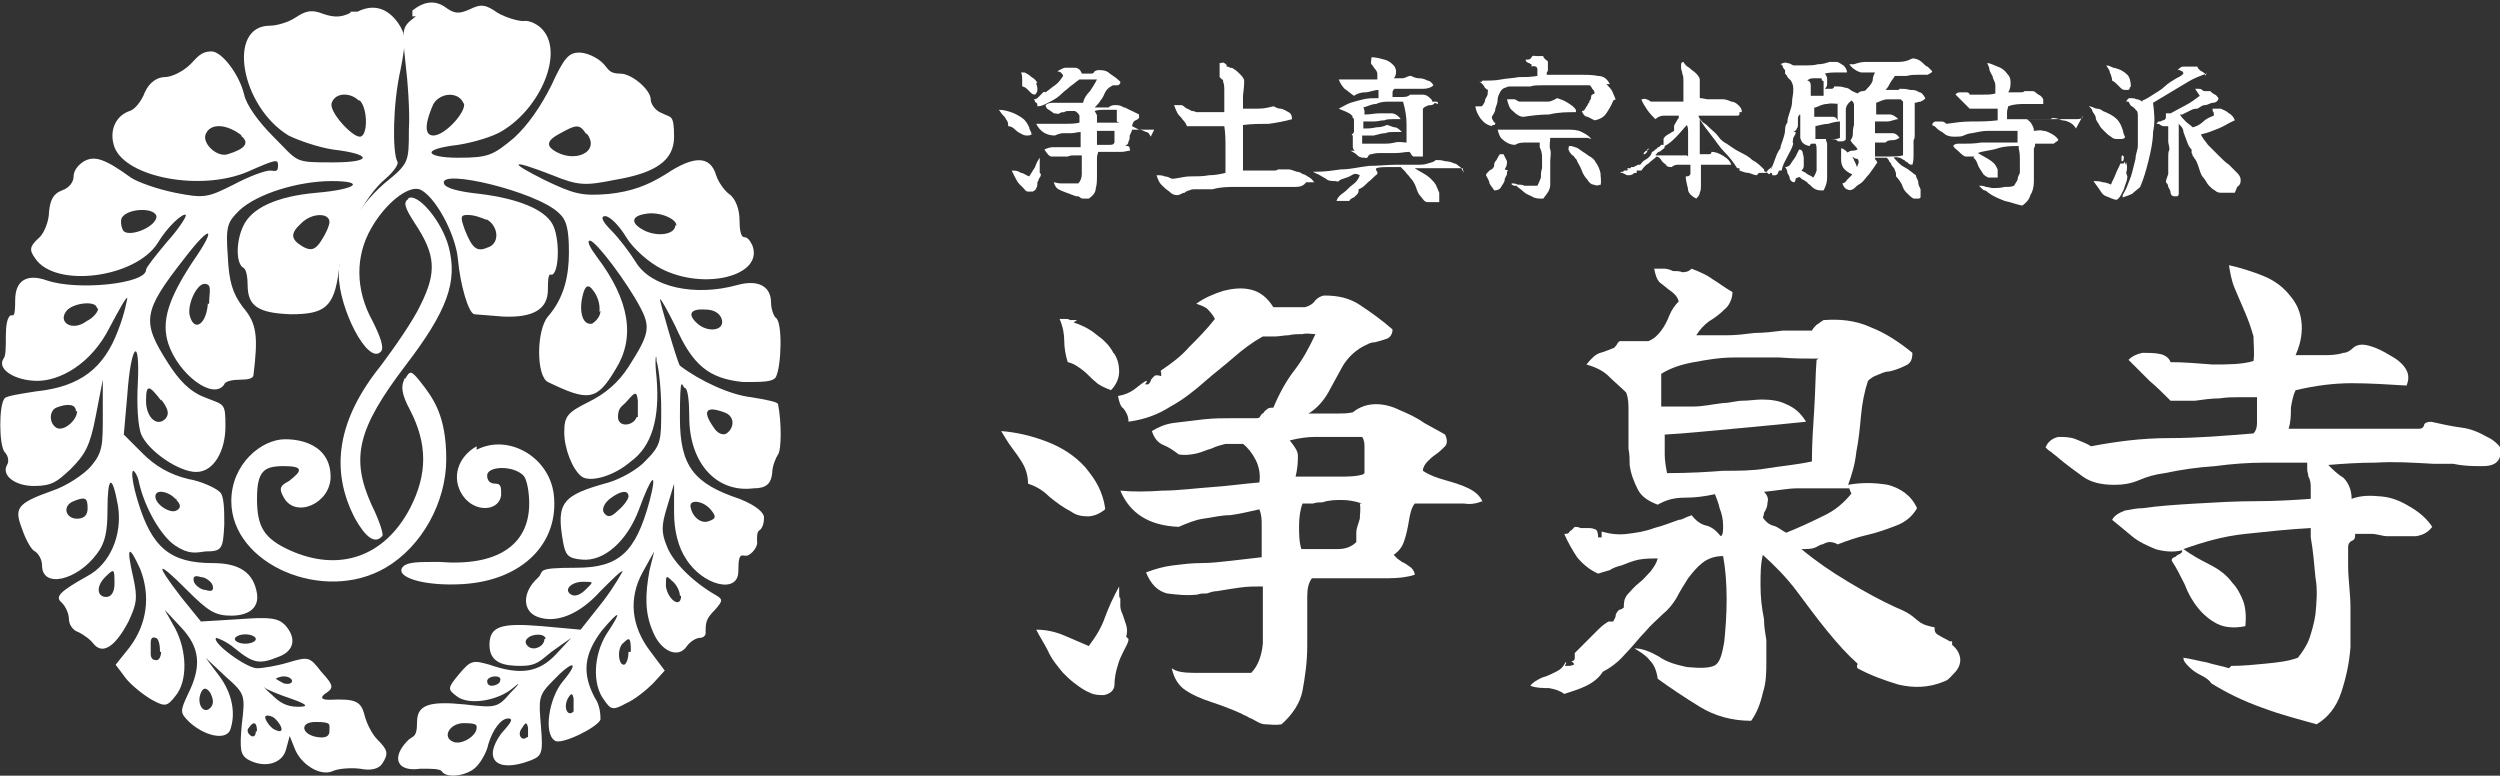<?xml version="1.0" encoding="UTF-8"?>
<svg id="_レイヤー_1" xmlns="http://www.w3.org/2000/svg" version="1.1" viewBox="0 0 214 66.4">
  <rect x="0" y="0" width="214" height="66.4" fill="#333333" stroke="none"/>
  <!-- Generator: Adobe Illustrator 29.0.0, SVG Export Plug-In . SVG Version: 2.1.0 Build 186)  -->
  <defs>
    <style>
      .st0 {
        fill: #fff;
      }
    </style>
  </defs>
  <g>
    <path class="st0" d="M30,1.1c-.8.4-1.4.4-2.3.1-1-.4-1.5-.3-2.4.3-.6.4-1.6.7-2.2.7-3.7,0-2.5,6.9,1.6,9.4.8.4,2.5,1,3.8,1.2,3.4.4,3.4,1.1,0,1.1s-2.9,0-5.1-2.2c-1.3-1.3-2.3-2.7-2.5-3.6-.4-1.7-1.9-3.7-2.8-3.7s-1.2.5-1.8,1.1c-.6.6-1.6,1.1-2.2,1.1s-1.3.4-1.7,1.3c-.3.8-.9,1.5-1.3,1.6-1.2.4-1.8,1.7-1.3,3.1,1,2.6,7.4,3.8,11.4,2.1,2.5-1.1,2.6-1.1,2.6-.5s-.3.4-.7.4-1.8.5-3.1,1.2c-2.2,1.1-2.5,1.2-5,.7-1.5-.3-3.2-.9-3.8-1.3-2.2-1.6-3.1-1.9-4-1.4-.5.3-.9.8-.9,1.3s-.4,1-1,1.2c-.8.3-1,.9-1.1,1.8,0,.8-.4,1.8-.8,2.2-.9.8-.9,1.1-.4,1.8,1.7,2.6,8.6,1.7,10.5-1.3.9-1.5,2.2-2.6,2.4-2.4.1.1-.6,1.2-1.6,2.3-1,1.2-1.8,2.2-1.8,2.4,0,1.2-5.9,1.8-8.5.9-1.7-.6-2.7,0-2.7,1.7s-.2,1.2-.4,1.3c-.3.2-.4.9-.4,1.8s0,1.7-.2,1.9c-.6.9,1,1.9,2.9,1.9s4.6-1.4,6.2-4.6c.8-1.5,1.4-2.6,1.5-2.5,0,0-.2,1.3-.8,2.8-1.2,3.2-3.2,4.8-7,5.2-1.3.2-2.6.4-2.7.6-.5.5-.5,4,0,4.6.3.3.4.8.2,1.1-.5.9.7,1.8,2.3,1.8s2-.4,3.1-1.4c1.3-1.3,1.7-2,2.2-4.6l.6-3.1v3c0,2.6,0,3.2-1,4.4-.6.7-2.1,1.7-3.3,2.1-3.1,1.1-3.3,1.5-2.6,3.3.3.9.8,1.8,1.1,1.9.3.2.6.7.6,1.2,0,2,3,1.3,4.7-1,.7-.9.9-1.9.9-3.7,0-3,.4-3.2.9-.4.4,2.5-.7,5-2.6,6-2.5,1.4-2.8,1.8-2.2,2.3.3.3.6.9.6,1.4s.4,1,.8,1.1c.4.2,1,.6,1.3,1,.8,1,1.9.2,3-1.9.7-1.5.8-2,.4-3.8-.6-2.6-.4-2.9.6-.7.9,2.3.6,4.7-.9,6.7l-1.2,1.5.9,1.2c.5.6,1.5,1.4,2.2,1.8,1.1.6,1.3.6,2-.3,1.1-1.3,1-3.9,0-5.8l-.9-1.6,1.4,1.5c1.6,1.7,1.8,3.3.6,5.7-.7,1.5-.7,1.6.1,2.4,1.3,1.2,3.1,1.6,3.5.7.5-1.4.2-3.1-.9-4.6l-1.2-1.6,1.7,1.6c1.7,1.5,1.7,1.6,1.4,4.1-.2,2.2-.1,2.6.5,3,1.4.8,3,.4,3.3-.9l.3-1.1.4,1c.5,1.4,2.2,2.5,3.3,2,.4-.2,1.5-.3,2.3-.2,1,.2,1.6,0,1.9-.4.6-.9.5-1.2-.4-2.1-.4-.4-.9-1.3-1.1-2.1-.3-1.2-.8-1.4-3-1.3q-1,0-.4-.5c.8-.5.8-.7-.3-1.9-1-1.3-1.1-1.3-2.8-.8-1,.3-2.2.5-2.7.5-.9,0-3.9-2.2-3.5-2.6.1,0,.9.3,1.6.9,1.6,1.3,2.1,1.4,3.8.7,1.3-.5,1.5-1.6.5-2.7-.6-.6-1.3-.7-3.9-.5l-3.3.2-1.7-2.1c-2.3-3-2.1-3.2.5-.6,1.8,1.8,2.4,2.2,3.8,2.2s2.4-.6,2.2-1.9c-.3-1.8-1.5-2.6-3.8-2.6-3.6,0-5.2-1.3-6.4-5.3-.4-1.3-.6-2.5-.4-2.6.1,0,.4.4.5,1,.5,2.2,1.9,4.6,3.1,5.4s1.8.6,2.6.5c1.4,0,1.5-.2,1.6-2.3,0-1.2,0-2.5-.4-2.8-.3-.3-1.5-.9-2.7-1.1-1.6-.4-2.8-1.1-3.9-2.2l-1.6-1.6.3-3.4c.3-4.3,1.1-5.2.9-1-.1,1.8,0,3.7.3,4.4.6,1.4,3.2,3.2,4.7,3.2s2.5-1.8,2.5-3.9-.1-1.8-1.8-2.5c-1.3-.5-2.2-1.5-3.1-2.9-2.3-3.6-2.2-4.4,1.4-9,2.3-3,2.8-2.7.7.3-2.1,3.2-2.7,5.1-2.1,7,.9,2.7,3.9,4.9,4.8,3.5.1-.3.8-.4,1.4-.4s1.1-.1,1.1-.4c.4-3.3.3-4.4-.9-5.8-.9-1.2-1.2-2.2-1.3-4.4-.2-2.6,0-2.9,1-3.9,1.5-1.4,5-2.5,7.9-2.5s2.2.7-1.3,1c-3.4.3-5.6,1.3-6.3,2.9-.6,1.3-.6,3.1,0,3.5.3.1.4.9.4,1.5,0,1.8.9,2.4,3.7,2.5,2.9,0,3.7-.6,4.1-3.7.3-2.7,2.2-6.4,4-7.9.7-.6,1.2-1.3,1-1.5-.4-.8-.4-4.8.3-7.9.5-2.5.4-3-.2-3.9-.9-1.3-2.1-1.7-3.5-1h-.6ZM30.8,8.6c.7.7.7,3.1,0,3.1s-2.7-2.2-2.4-2.9c.3-.9,1.6-.9,2.3-.2h.1ZM20.6,11.6q1.2.9-1.1,1.6c-.9.3-2.2-.9-1.9-1.7.4-1,1.8-.9,3.1.1h-.1ZM13.4,18.5c0,.9-2.2,1.8-2.8,1.3-.2-.2-.3-.8-.2-1.1.4-.9,3-1,3-.1h0ZM28.2,19c0,.3-.3,1-.7,1.6-.5.8-.9.9-1.6.5-1-.6-1.1-1.1-.1-2,.9-.9,2.4-.9,2.4-.1ZM17.8,25.9c-.1,1.8-1.1,2.5-1.5,1.3-.4-.9.5-2.9,1.2-2.9s.4.7.4,1.7h-.1ZM8.4,26.4c0,.3-.4.8-1,1.1-1.2.9-2.5.1-1.7-.9.6-.7,2.6-.9,2.6-.2h0ZM13.8,34.2c.6.8.7,1.2.4,1.6-.7.8-1.7,0-1.7-1.5s.3-1.3,1.3,0h0ZM6.6,35.2c0,.8-1.2,1.8-1.8,1.4-.6-.4-.6-1.4,0-1.7,1-.4,1.7-.3,1.7.3ZM15.1,42.8c.4.4.4.7,0,.9-.5.3-1.8-.5-1.8-1.2s1.2-.4,1.7.2h.1ZM7.5,43.5c0,.6-.3.9-.9.9-1,0-1.3-1.1-.3-1.5s1.2-.3,1.2.6ZM9.8,50c0,.7-.3,1.1-.7,1.1-.8,0-.9-.9-.1-1.7.8-.8.8-.7.8.6ZM18.2,50.1c.1.4,0,.6-.6.4-.4,0-.9-.4-1-.7-.1-.4,0-.6.6-.4.4,0,.9.4,1,.7ZM13.8,55.7c0,.5-.2.9-.5.8-.3,0-.4-.3-.4-.5v-1c0-.4.2-.5.4-.4.3,0,.4.7.4,1.2h.1ZM21.9,54.7c0,.2-.4.4-.9.4s-.9-.2-.9-.4.4-.4.9-.4.9.2.9.4ZM25,58.3c0,.2-.3.3-.7.2-.4-.2-.7-.4-.7-.4,0,0,.3-.2.7-.2s.7.2.7.4ZM24.9,59.8c1.4.5,1.6.7.6.7s-1.6-.4-2.2-1c-.6-.5-.9-.9-.6-.6.3.2,1.3.6,2.2.9ZM18,60.6c-.6.6-1.2-.4-.8-1.3q.3-.7.8,0c.3.6.3,1,0,1.3ZM24.1,62.4c0,.3-.3.2-.7,0-.4-.3-.7-.8-.7-1s.3-.2.7,0c.4.3.7.8.7,1ZM21.9,62.6c0,.4-.2.5-.4.4-.3-.2-.4-.5-.2-.7.4-.6.7-.5.7.3h-.1ZM28.2,62.6c0,.4-.3.6-1,.5-1.4-.2-1.6-1.3-.2-1.3s1.2.2,1.2.7h0Z"/>
    <path class="st0" d="M35.6,1.4c-1.2.9-1.2,1-.9,3.9.2,1.6.4,4.3.3,5.8,0,2.8,0,2.9-2.1,4.6-2.5,2.2-3.9,4.9-3.9,7.8s2.5,7.8,3.6,6.6c.3-.3,0-1.2-.7-2.6-1.5-2.7-1.5-5.6-.1-8,1.2-2.1,3.1-3.6,4.1-3.3,1.3.5,3.1,3.8,3.3,6s.9,4.6,1.4,4.7c0,0,1.3.1,2.5.2,2.5.1,3.8-.6,3.8-2.3s.2-1.2.4-1.3c.6-.4.6-3.2,0-4.3-.7-1.3-3-2.2-6.2-2.6-1.9-.2-3-.5-3.1-.9-.4-1.3,7.9.7,9.8,2.5.7.6.9,1.4.9,3.4s-.4,3.9-1.8,5.5c-1,1.2-1,5.1,0,5.6,3.5,1.7,4.2,1.6,5.8-1.1,1.7-2.7,1.2-5.9-1.6-9.6-.6-.8-.9-1.4-.6-1.4.5,0,3.2,3.6,4.3,5.7.9,1.7.8,2.3-1,5.1-.9,1.4-2,2.3-3.4,3-1.8.9-2.1,1.2-2.1,2.6s.7,3.2,1.5,3.8c.7.5,2.7,0,4.2-1.3,1.8-1.3,2.5-3.7,2.2-7.2-.2-1.7,0-2.2,0-1.4.2.6.4,2.5.4,4.1,0,2.7,0,3.1-1.3,4.4-.7.8-2.2,1.6-3.2,1.9-4,1.1-4.5,1.7-3.9,5.1.2,1.1.4,1.4,1.6,1.5,1.9.2,3.9-1.6,4.9-4.3,1.1-3,1.6-3.4.9-.7-1.2,4.4-2.6,5.7-6.3,5.7s-2.6.3-3.3.9c-1.3,1.2-1.3,2.8,0,3.3,1.6.6,3.6-.2,5.4-2.2,1-1,1.8-1.8,1.9-1.7,0,0-.7,1.3-1.7,2.6l-1.9,2.4-3.3-.3c-3.5-.3-4.5,0-4.5,1.6s1.3,1.8,2.7,1.8,1.7-.5,2.6-1.2l1.7-1.2-1.3,1.4c-1.5,1.6-3.1,1.8-5.7.9-1.4-.4-1.6-.4-2.6.8s-1,1.3-.2,1.9c1,.8,3.5.4,4.8-.7.7-.6.6-.4-.2.4-1.1,1.3-1.3,1.3-3.9,1-3-.3-4.1,0-4.1,1.5s-.4,1.1-.9,1.7c-1.3,1.4-.8,2.6,1.2,2.3.9,0,1.6,0,1.8.2.4.7,2.3.4,3-.4.4-.4.9-1.3,1-1.9.4-1.3,1.1-2.2,1.7-2.2s0,.6-.6,1.3c-1.6,2.2-.4,3.4,2.5,2.3,1-.4,1.1-.6.9-3-.2-2.3-.2-2.6,1-3.8,1.7-1.8,2.4-1.8.9,0-1.2,1.4-1.7,4.5-.7,5.1.5.4,3.6-1.1,3.9-1.8,0-.3,0-1.2-.5-1.9-1.1-2.1-.9-3.7.6-5.7,1.6-1.9,1.8-1.8.4.3-1.1,1.8-1.2,4.3-.2,5.6.6.9.8.9,1.9.3.7-.3,1.7-1.1,2.3-1.7l1-1.1-1.2-1.6c-1.7-2.2-1.9-4.6-.7-6.8l1-1.8-.4,1.6c-.4,2.2-.4,3.7.3,5.3.7,1.7,2.2,2.3,2.9,1.2.3-.4.8-.7,1.1-.7s.5-.2.5-.4c0-.9,0-1.2.8-2,.7-.8.7-.9,0-1.3-1.9-1.1-3.6-2.8-4.1-4.1-.5-1.2-.5-1.8,0-3.4l.6-2v2.5c0,1.6.4,3,1,3.9,1.4,2.3,4.5,3.1,4.5,1.1s.4-1.1.9-1.4c.5-.3.8-.9.7-1.2,0-.4,0-.8.2-.9.3-.2.4-.7.4-1.1s-.6-1-2.1-1.6c-3.9-1.3-5.1-2.8-5.1-6.9s.2-2.7.4-2.6c.3,0,.4,1.3.4,2.5,0,3.9,2.3,6.5,5.5,6.1,1.1,0,1.5-.4,1.6-1.3,0-.6.3-1.3.5-1.6.3-.4.3-2.8,0-4.3,0-.2-1.1-.4-2.3-.6-1.8-.2-4.4-1.4-6.1-2.7-.2-.2-1.8-5.7-1.7-5.7s.7,1.1,1.3,2.3c1.5,3.4,2.9,4.5,5.8,4.8,1.7,0,2.5,0,2.8-.4.5-.9.6-4.8,0-5.1-.2-.2-.4-.8-.4-1.3,0-1.4-1.1-2-2.9-1.5-3.6,1-7.4.2-8.7-2-.5-.8-1.4-2-2.1-2.7-.8-.8-.9-1.2-.5-1.2s1.2.8,1.8,1.8,2,2.2,3,2.7c3.7,1.9,8.8.6,7.8-2-.2-.4-.4-.7-.7-.7s-.4-.7-.4-1.5-.3-1.8-.9-2.2c-.4-.3-.9-1-1.1-1.6-.5-1.7-1.9-1.7-4.3-.1-1.6,1-3,1.5-4.9,1.7-2.3.2-3,0-5.5-1.2-3.2-1.6-2.9-1.8.7-.4,2.2.9,2.8.9,5.3.4,3.6-.6,5.1-1.7,5.1-3.7s-.3-1.6-1-2c-.6-.2-1-.8-1-1.2,0-.8-1.6-2.2-2.6-2.2s-1-.4-1.5-.9-1.4-.9-2-.9c-.9,0-1.3.4-2.4,2.8-.9,1.8-2,3.4-3.2,4.5-1.8,1.5-2.2,1.7-4.8,1.7s-3.4-.7,0-1.1c1.3-.2,3-.7,3.8-1.2,3.3-2,5.2-6.6,3.5-8.6-.4-.5-1.2-.9-1.7-.8-.5,0-1.5-.3-2.2-.7-1-.7-1.4-.8-2.4-.3-.9.4-1.3.4-2.1-.2q-1.3-.9-2.8.3v.5ZM39.7,8.8c.3.7-1.6,2.8-2.6,2.8s-.5-1.6,0-2.7c.6-1,2.2-1.1,2.6,0h0ZM50.2,11.4c1.3,1.6-1.1,2.7-2.9,1.4q-.8-.6.5-1.3c1.6-.9,1.8-.9,2.4,0h0ZM57.8,19.3c0,.7-1.3,1-2.5.5-1.3-.6-1.4-1.3,0-1.5,1.1-.2,2.6.4,2.6,1h0ZM41.7,18.8c1,.6,1.1,2.1,0,2.4-.9.4-1.3,0-1.9-1.5-.4-1.1-.4-1.3.2-1.3s1.1.2,1.6.4ZM51.4,26.6c0,.5-.4.9-.7,1.1-.8.2-1.2-1-.8-2.5q.3-1.2.9-.3c.4.5.6,1.3.5,1.8h0ZM61.8,27.4c.2.9-1.2,1.1-2.1.3s-.6-1.3.7-1.2c.8,0,1.3.4,1.4.9ZM54.5,35.7c-.3.8-1.6.9-1.6,0s.4-.9.8-1.4c.7-.8.8-.8.9,0v1.4h-.1ZM62,35.3c.9.3.9,1.3.2,1.8-.3.2-.8,0-1.1-.5-1-1.4-.7-1.9.9-1.3ZM53.8,42.5c0,.2-.4.8-.9,1.2-.6.6-.9.6-1.2.2-.2-.3,0-.8.5-1.2.9-.7,1.6-.8,1.6-.2ZM60.9,43.7c.4.5.4.7-.2.9-.7.3-1.5-.4-1.6-1.3,0-.6,1.2-.4,1.8.4ZM58.3,51c0,1.1-1.1.4-1.3-.8,0-.9,0-1,.5-.5.4.3.7.9.7,1.3h0ZM50.1,50.5c-.4.4-.9.6-1.2.4-.7-.4,0-1.1,1-1.1s.9,0,.2.7ZM46.6,54.7c0,.6-.8,1-1.3.7-.3-.2-.4-.5-.2-.7.4-.5,1.6-.5,1.6,0h0ZM53.8,55.8c0,.6-.2,1.1-.4,1.1-.5,0-.6-1.5,0-1.9.5-.5.6-.4.6.8h0ZM42.8,58.3c0,.2-.4.4-.7.4s-.4-.2-.4-.4.3-.4.7-.4.5.2.4.4ZM49.1,60.9c-.5.5-.9-.3-.5-1.1.3-.5.4-.5.5,0,0,.4,0,.9,0,1.1ZM40.8,62.3c0,.7-1.3,1.5-2,1.2-1-.4-.3-1.6.9-1.6s1.1.2,1.1.4ZM45.1,63.1c-.4.4-.9-.2-.4-.8.3-.5.4-.5.5,0v.8h0Z"/>
    <path class="st0" d="M35,17c-.5.3-.4.7.5,2.1,1.8,2.7,1.9,4.2.5,7-.6,1.3-2.2,3.6-3.4,5.2-3.7,4.6-4.4,8.9-2.2,13.1.9,1.6,1.7,2.2,2.3,1.5.2,0-.2-1.3-.9-2.7-1.8-4-1.2-6.5,2.9-11.9,3.6-4.7,4.5-7.2,3.7-10.2-.6-2.2-2.7-4.7-3.5-4.1h.1Z"/>
    <path class="st0" d="M34.6,32.5c-.3.6-.2,1.3.5,2.6,1.5,2.9,1.5,5.5,0,8.4-2.2,4.2-6.1,5.5-10.3,3.6-2.2-1-2.8-2-2.8-4.4s.6-2.8,2.3-2.8,1.6.4.4,1.3c-.8.4-.8.7-.4,1.4,1,1.8,4,.5,4-1.8s-1.9-3.2-3.9-3.2-4.6,2.1-4.6,5.3c0,5.4,7.9,8.8,13.2,5.7,3.1-1.8,5.2-5.6,5.2-9.3s-1.1-5.2-2.2-6.6c-.8-1-.9-1-1.3-.3h-.1Z"/>
    <path class="st0" d="M40.8,38.2c-1.6.9-2.2,2.7-1.2,4.2s3.1,1.4,3.3,0c0-.7,0-1-.5-1s-.7-.3-.7-.7c0-.8,2.2-.9,3.1,0,.3.3.5,1.4.5,2.4,0,3.6-2.8,5.4-7.7,5-1.8,0-2.7,0-3.1.4-.8.9,1.8,1.7,5.1,1.5,5.1-.3,8.3-3.5,7.8-7.7-.4-3.2-3.9-5.2-6.6-3.8h0Z"/>
  </g>
  <g>
    <g>
      <path class="st0" d="M94.6,43.6c-.5.4-1,.6-1.5.6s-1-.1-1.4-.4c-.6-.3-1.3-.8-1.9-1.3-.6-.6-1.2-.9-1.8-1.1,0-.7-.2-1.3-.5-1.8-.3-.5-.6-.9-.9-1.3-.3-.4-.6-.9-.9-1.4,1.3.1,2.6.4,3.9.9,1.3.5,2.4,1.2,3.3,2.2.4.5.8,1,1.1,1.6.3.6.5,1.2.6,1.9ZM96.6,54.7c0,.3-.2.6-.4,1-.2.4-.4.8-.5,1.2-.2.6-.3,1.2-.3,1.7s-.4.8-.9.9c-.4,0-.8,0-1.2-.2-.5-.2-.9-.5-1.3-.8-.4-.3-.7-.6-1-.9-.5-.6-1-1.2-1.3-1.9-.3-.6-.7-1.2-1-1.8.9,0,1.7.2,2.4.5.7.3,1.4.6,2.1.9.6-.8,1.1-1.6,1.4-2.5.3-.8.7-1.7,1.2-2.6,0,0,0,.1,0,.2s0,.2,0,.3c0,.3,0,.5.1.5,0,.2,0,.4,0,.7,0,.2.1.5.2.7.1.3.2.6.3.9s.1.7,0,1ZM95.4,30.3c.3.5.4,1,.4,1.5s-.2,1.1-.7,1.6c-.5-.2-1-.4-1.3-.7-.4-.3-.7-.7-1.1-1-.4-.3-.8-.6-1.3-.7-.2-.6-.3-1.3-.3-1.8,0-.6-.1-1.2-.4-1.9.2,0,.4,0,.5,0,.1,0,.3,0,.4.1,0,0,.2,0,.3,0,0,0,.2,0,.3,0l-.3.2c.6.2,1.3.5,1.9,1,.7.5,1.2,1,1.5,1.6ZM126.9,42.9c-.5.2-1,.3-1.6.2-.6,0-1.2,0-1.8,0-.4,0-.8,0-1.2,0-.4,0-.8,0-1.2,0-.3.4-.4.9-.5,1.5s-.2,1.1-.4,1.7-.5.9-.9,1.2c0,0,.2.2.3.3s.3.2.4.3c.3.1.5.3.8.5.2.2.3.4.3.6-.6.2-1.4.3-2.3.3-.9,0-1.9,0-2.8,0-.7,0-1.3,0-2,0-.6,0-1.2,0-1.7,0-.3.4-.4.9-.4,1.6s0,1.3,0,2c0,.4,0,.8,0,1.1,0,.4,0,.8,0,1.1,0,1.4-.2,2.7-.4,3.8s-.9,2.1-1.8,2.9c-.6.1-1,0-1.4,0s-.8-.3-1.2-.5c-.1,0-.2-.1-.4-.2s-.3-.1-.4-.2c-.9-.4-1.7-.7-2.6-1-.9-.3-1.6-.6-2.2-1-.6-.4-1-1-1.2-1.9.4.3,1,.4,2,.4.9,0,1.9,0,2.9,0,.4,0,.7,0,1,0,.3,0,.7,0,.9,0,.6-.6.9-1.5,1-2.5,0-1,0-2.1,0-3.1,0-.3,0-.6,0-.9,0-.3,0-.6,0-.9-.7,0-1.3,0-2,.1-.7.1-1.3.2-1.9.3-.3,0-.6.1-.9.2-.3,0-.6,0-.8.1-1,.1-1.8,0-2.6-.1-.8-.2-1.4-.8-1.8-1.8.8-.3,1.5-.5,2.3-.6s1.6-.2,2.4-.2c.9,0,1.7-.1,2.6-.2s1.8-.2,2.6-.3c0-.3,0-.6,0-.9v-.8c0-.4,0-.7,0-1.1,0-.4,0-.8-.2-1.3-.9.2-1.7.4-2.5.5-.8,0-1.5.2-2.3.3-.7.1-1.4.4-2.1.7-2.6-.1-4.2-1.2-5-3.1,1,.1,2.2.1,3.6,0,1.3,0,2.8-.2,4.2-.3,1.5-.1,2.8-.3,4.1-.4.1-.6,0-1.3-.3-1.9-.3-.6-.7-1.1-1.1-1.4-.6,0-1.1,0-1.5,0-.4.1-.8.2-1.2.4-.4.1-.8.3-1.2.4s-1,.2-1.6.1c-.4-.3-.8-.6-1.3-.8-.5-.2-.8-.6-1-1.2.5-.3,1.1-.6,1.9-.7.8-.1,1.6-.2,2.5-.3s1.7-.1,2.5-.1c.4,0,.8,0,1.1,0,.4,0,.7,0,.9,0,.2,0,.3,0,.4-.2s.2-.2.3-.3c0-.1.2-.2.3-.3s.3-.1.5-.1c.5-1.2,1.1-2.3,1.8-3.2.7-.9,1.3-2,1.8-3.1-.4,0-.7-.1-1.1,0-.4,0-.8,0-1.2.1-.4,0-.8.1-1.1.1-.4,0-.7,0-1.1,0-.9.5-1.7,1.1-2.5,1.8-.8.7-1.6,1.3-2.4,2-.9.8-1.9,1.6-3,2.2-1.1.7-2.2,1.1-3.6,1.3,0-.5-.2-.8-.4-1.1-.3-.2-.4-.6-.5-1.1.6-.1,1-.3,1.3-.5.3-.2.6-.5,1.1-.8.1,0,.1.1-.1.3.1,0,.2,0,.3,0,0,0,.2-.2.2-.3,0-.1.2-.3.3-.4.1-.1.3-.1.6,0,0,0,0-.2,0-.3,0,0-.1-.1,0-.2.9-.6,1.7-1.2,2.4-2,.7-.7,1.5-1.5,2.2-2.4-.2-.4-.5-.7-.7-.9-.3-.2-.6-.3-.9-.4.7-.5,1.4-.8,2.3-1.1.8-.2,1.6-.3,2.4-.1.8.2,1.4.7,1.9,1.5.2,0,.5,0,.7,0,.2,0,.5,0,.7,0h.7c.2,0,.4,0,.6,0,.4-.1.7-.3.9-.6.2-.2.5-.4.8-.4,1.1,0,2.1.2,3,.8s1.9,1.3,2.8,2.1c0,.4-.2.7-.5.8-.3.1-.6.2-1,.3-.4,0-.7.2-1.1.4-.7.4-1.3,1-1.7,1.7-.4.7-.8,1.5-1.2,2.2-.4.7-1,1.4-1.7,1.8.7,0,1.2,0,1.4,0,.4,0,.8,0,1.1,0,.4,0,.8,0,1.3-.1.6-.5,1.3-.7,2-.7.7,0,1.4.2,2,.5.7.3,1.4.6,2.1,1.1.7.4,1.3.7,1.8,1,.2.4.2.8,0,1-.2.2-.5.5-.8.7-.3.2-.5.4-.7.6-.2.2-.4.5-.4.8.6.4,1.2.6,1.9.8s1.4.4,2,.7c.6.3,1.1.7,1.3,1.4ZM116.8,40.5c0-.2,0-.5,0-.7,0-.2,0-.4,0-.6,0-.3,0-.6,0-.9s0-.6-.2-.9h-1c-.3,0-.6,0-1,0-.7,0-1.3,0-2,0-.7,0-1.4.1-2.2.3.4.5.7.9.7,1.3,0,.4,0,1-.2,1.8h1.5c.7,0,1.5,0,2.2,0s1.5,0,2.1-.2ZM116.6,43.1c-.6-.2-1.2-.3-1.7-.3-.6,0-1.1,0-1.7.2-.3,0-.5,0-.8.1-.3,0-.6,0-.9,0-.2.5-.3,1.2-.3,1.9s0,1.4.2,2h1c.7,0,1.4,0,2.1,0,.7,0,1.2-.2,1.6-.6,0-.1,0-.3,0-.4s0-.2,0-.4c0-.4.2-.8.3-1.2,0-.4.1-.8,0-1.3Z"/>
      <path class="st0" d="M167.1,55.2c.5.4.7.9.7,1.3,0,.4-.2.8-.5,1.1-.3.3-.5.6-.8.7-1.4.6-2.7.6-4,.3-1.3-.4-2.4-.8-3.5-1.4,0,0-.1-.2,0-.3,0,0,0-.1,0-.1-.9-.8-1.7-1.7-2.6-2.8s-1.7-2.2-2.6-3.4c-.9-1.2-1.9-2.2-2.9-3.1-.2.8-.2,1.7-.2,2.6,0,1,.1,1.9.3,2.9,0,.6.1,1.2.2,1.8,0,.6,0,1.2,0,1.8,0,.9,0,1.8-.3,2.7-.2.9-.5,1.7-1,2.4-1.6,0-3.1-.4-4.4-1.2-1.3-.8-2.5-1.6-3.6-2.4-.1-.7-.3-1.2-.7-1.6-.3-.4-.8-.7-1.3-1,.7,0,1.4.3,2.1.7.7.5,1.5.7,2.4.9,1.1.1,1.8.1,2.3-.1.5-.2.7-.9.9-2.1.1-1,.2-2.2.2-3.6s-.1-2.6-.3-3.7c-.7,0-1.3.2-1.8.6-.5.4-.8.8-1.2,1.3-.3.5-.7,1.1-1,1.7-.3.5-.7,1-1.2,1.4-.5.5-1,.9-1.4,1.4-.6.6-1.1,1.3-1.8,2-.6.7-1.3,1.2-1.9,1.5-.3.5-.8.9-1.4,1.2-.6.3-1.3.5-1.9.7-.4-.3-.8-.4-1.3-.5-.5,0-1.1,0-1.6-.2.2-.3.6-.5,1-.7.4-.1.8-.3,1.2-.5.4-.2.6-.4.8-.8.1,0,.1,0,0,.2s0,.1,0,.1,0,0,.3,0c0,0,.2,0,.4-.1.1,0,0-.2-.2-.3.2,0,.3-.1.3-.3,0-.1,0-.2,0-.4.1-.1.4-.4.8-.8.4-.4.8-.8,1.2-1.2.4-.4.7-.6.9-.7.1,0,.2,0,.3,0,0,0,.1,0,.1,0,0-.1.2-.3.2-.5s.2-.4.3-.5c.1,0,.3-.1.4-.2,0-.4,0-.7.3-1.1.3-.3.6-.7,1-1,.4-.3.7-.7,1-1,.3-.4.5-.7.6-1.1-.5,0-1,0-1.6.1-.5.1-1,.3-1.5.5-.4.1-.7.2-1,.4-.3.1-.7.2-1,.3-.7-.3-1.3-.8-1.8-1.4-.4-.6-.8-1.3-1.1-2,.2,0,.3,0,.4-.1,0,0,.1-.2.2-.2.1-.1.2-.2.3-.3.1,0,.3,0,.5.1.2,0,.3,0,.5,0,.3,0,.5,0,.7.1.2,0,.3.3.3.7.1,0,.2,0,.3,0,0,0,0-.1,0-.2,0-.2,0-.3,0-.3.7.2,1.4.3,2.2.2s1.5-.2,2.3-.5c.8-.2,1.5-.5,2.1-.7.2,0,.4-.1.6-.2s.3-.1.5-.2c.4.5.8.8,1.3.9.4.1.8.4,1.2.9.2-.1.2-.5.2-.9,0-.5-.1-1-.3-1.5-.1-.5-.3-.9-.4-1.2-.9.2-1.7.3-2.6.3s-1.6.2-2.3.6c-.8-.3-1.4-.7-1.7-1.3-.3-.6-.6-1.3-.7-2.1,0-.4,0-.9-.1-1.4,0-.5,0-1,0-1.5s0-1.1,0-1.7c0-.6,0-1.1-.2-1.6-.5-.5-1-.9-1.5-1.4-.5-.5-1.2-.8-1.9-1,.4-.5.8-.9,1.2-1,.4-.1.8-.3,1.1-.4.1,0,.2-.2.3-.3.1-.2.2-.3.3-.3.2,0,.4,0,.6,0,.2,0,.4,0,.6,0,.2,0,.5,0,.7,0s.4,0,.5,0c.5-.2.8-.5,1.1-.9s.5-.8.7-1.3c.2-.5.5-.9.8-1.2-.1-.4-.4-.7-.7-.9-.3-.2-.6-.5-.9-.7-.3-.3-.4-.7-.5-1.2.4,0,.7,0,.9,0,.2,0,.5.1.7.2.3,0,.6,0,.8.1.2,0,.5,0,.8-.3.8.3,1.4.6,1.8.9.5.3,1,.7,1.7,1.1,0,.6-.3,1.2-.7,1.5-.4.4-.8.7-1.3,1-.4.3-.8.7-1.1,1.2.9,0,1.7,0,2.6,0,.8,0,1.6-.1,2.4-.2.8,0,1.6-.1,2.4-.2.8,0,1.7,0,2.5,0,.1-.2.3-.4.4-.5.2-.1.4-.3.6-.4,1.3-.1,2.7,0,4,.6,1.3.5,2.5,1.3,3.6,2.2,0,.5-.1.9-.6,1.1-.4.2-.9.4-1.4.5-.4,0-.7.2-1,.3-.3.1-.6.3-.8.5-.3.9-.5,1.9-.6,3-.1,1.1-.2,2.1-.4,3.1-.1,1-.4,2-.7,2.8,1.1-.2,2.2-.2,3.4,0,1.1.3,2,.9,2.5,2-.4.7-1,1.2-1.8,1.5-.8.3-1.6.6-2.5.8s-1.7.5-2.5.8c-.3-.2-.6-.2-.7-.2-.2,0-.4.1-.6.2-.2,0-.4.2-.7.3s-.6.1-1.1.1c1.2,1,2.5,1.9,4,2.8s2.8,1.6,4.1,2.2c.5.2.9.4,1.2.6.3.2.6.5.9.7.3.2.7.3,1.2.4,0,.3,0,.5.4.7.3.2.6.3.9.5,0,0,.1,0,.2,0ZM155.7,30.7c-1,0-2.1,0-3.4-.1-1.2,0-2.5,0-3.8,0-1.3,0-2.4.2-3.5.4-1.1.2-2,.5-2.8,1,0,.5,0,.8,0,1.1,0,.2,0,.5,0,.8,0,.1,0,.3,0,.4,0,.1,0,.3,0,.5.9,0,1.8,0,2.7,0,.9,0,1.7-.2,2.6-.3.6,0,1.1-.2,1.7-.2.5,0,1.1-.1,1.6-.1.8,0,1.5.1,2.1.4.7.3,1.2.7,1.7,1.5-2,.2-4,.4-6.2.6-2.2.2-4.1.4-5.9.5,0,.6,0,1.2,0,1.7,0,.5.1,1.1.2,1.6,1.9,0,3.5-.1,4.8-.2,1.3,0,2.5,0,3.7-.2s2.5-.3,3.9-.6c0-1.5.1-3,.2-4.5s.1-3,.2-4.2ZM158.7,42.4c-.2,0-.3-.3-.4-.6-.4,0-.7,0-1,0h-1c-.7,0-1.5,0-2.4,0s-1.8.2-2.9.3c.3.3.4.6.3.9,0,.3-.1.6-.3.9,0,.2-.1.4-.1.4.2.3.5.6.9.7s.7.4,1.1.6c1-.4,2.1-.9,3.1-1.4,1.1-.5,1.9-1.2,2.6-2.1Z"/>
      <path class="st0" d="M214,39.1c-.2.6-.7.8-1.5.8s-1.6,0-2.5-.2c-.3,0-.6,0-.9,0-.3,0-.5,0-.8,0-1.8-.1-3.4-.2-4.9-.1-1.5,0-2.9.1-4.1.2h0c.4.4.8.8,1.3,1.1.4.4.7,1,.7,1.8.8-.3,1.6-.3,2.6-.2s1.8.5,2.6,1,1.3,1,1.7,1.6c-.4.5-.8.7-1.4.8-.5,0-1.1,0-1.8,0-.1,0-.2,0-.3,0-.1,0-.2,0-.3,0-.5,0-.9-.2-1.4-.2-.5,0-.9,0-1.4,0,0,.3,0,.5-.3.6-.2.1-.3.3-.3.5,0,.3,0,.5,0,.8,0,.3,0,.5,0,.8,0,1.2.2,2.4.2,3.6,0,1.2,0,2.3,0,3.4-.1,1.4-.4,2.7-.8,3.9-.4,1.2-1.1,2.1-2.1,2.7-1.4-.4-3-.8-4.6-1.4-1.7-.6-3.1-1.3-4.4-2.1-.2-.3-.5-.5-.9-.7-.4-.2-.7-.4-1-.7s-.5-.5-.5-.8c.7.1,1.4.3,2,.4.6.2,1.3.3,1.9.5l.2-.2c1,0,2-.1,3-.2s1.9-.2,2.7-.5c.4-.5.8-1.1,1-1.7.2-.6.4-1.3.5-2,.1-1,.2-2.1,0-3.2-.1-1.1-.2-2.3-.4-3.4,0-.1,0-.3,0-.4s0-.3,0-.4c-1.9.1-3.7.3-5.6.5-1.9.2-3.6.7-5.3,1.3.7.5,1.4.9,2.2,1.3.8.4,1.5.9,2,1.6.4.4.7,1,.9,1.5s.3,1.3.2,2.2c-1,.2-1.8.1-2.4-.2-.6-.3-1.2-.8-1.6-1.3-.5-.6-.9-1.3-1.2-2.1-.4-.8-.7-1.4-1.1-2,0-.1,0-.2.2-.3.1,0,.2-.1.3-.2.3-.1.4-.2.4-.4-.8.2-1.6.1-2.3-.1-.7-.3-1.4-.6-2-1.1-.6-.5-1.2-1-1.7-1.4.2-.4.6-.6,1.1-.8.6-.1,1-.2,1.5-.2,1.4-.2,2.9-.3,4.6-.4s3.4-.2,5.1-.2c1.7,0,3.3-.1,4.7-.2,0-.3,0-.6,0-.9,0-.3,0-.7-.2-1,0-.2-.1-.4-.1-.6,0-.2,0-.4,0-.6-1,0-2.2,0-3.6,0s-2.8.1-4.3.3c-1.5.1-2.9.3-4.3.6-.8.1-1.5.3-2.2.6-.7.3-1.4.4-2.1.4-1.1,0-2-.2-2.7-.7s-1.5-1.1-2.1-1.6c-.2-.2-.4-.3-.6-.5-.2-.1-.4-.3-.5-.4.2-.5.6-.8,1.1-.9.5,0,1,0,1.5.2.5.2,1,.4,1.3.6,2.1-.4,4.3-.7,6.7-.7,2.4,0,4.7-.2,7.2-.4.2-.2.3-.5.3-.9s0-.8,0-1.2c0-.2,0-.4,0-.6,0-.2,0-.3,0-.4-.5,0-1,0-1.5,0-.5,0-1.1,0-1.7.1-.7,0-1.4.1-2.1.2-.7,0-1.4,0-2.1,0-.6-.6-1.2-1.2-1.8-1.7-.6-.6-1.2-1.2-1.8-1.8.3-.3.7-.5,1.2-.6.5,0,1,0,1.5.1.5.1.8.4.9.7h.1c1,0,2.2.1,3.5.2,1.3,0,2.5,0,3.5-.3.1-.7,0-1.4,0-2.1-.2-.7-.4-1.3-.7-2-.3-.7-.6-1.4-.9-2.1-.3-.7-.4-1.4-.5-2,.9.2,1.9.5,2.9.9,1,.4,1.8,1,2.4,1.8.5.6.8,1.3.9,2.1.1.8,0,1.8-.5,2.9h.3c0,0,.2,0,.3,0h1.7c.6,0,1.2,0,1.8-.2.3,0,.6-.2.8-.4.2-.2.5-.3.8-.3s.7.1,1.2.3c.5.2,1,.5,1.5.8.5.3.9.7,1.1,1.1.2.4.2.8,0,1.3-1.6-.1-3.2-.2-4.7-.2-1.5,0-3.1.2-4.8.6-.2.4-.3.9-.4,1.5,0,.6,0,1.2-.2,1.8,1.9,0,3.8,0,5.6,0,1.8,0,3.6,0,5.4,0,.3,0,.5,0,.6-.3,0-.2.3-.3.6-.3.9.2,1.8.4,2.6.5s1.5.4,2.2.8c.7.3,1.2.9,1.7,1.7Z"/>
    </g>
    <g>
      <path class="st0" d="M88.5,11.4c-.2.1-.3.2-.5.2s-.3,0-.5-.1-.4-.2-.6-.4c-.2-.2-.4-.3-.6-.3,0-.2,0-.4-.2-.6,0-.1-.2-.3-.3-.4-.1-.1-.2-.3-.3-.4.4,0,.8.1,1.3.3.4.2.8.4,1,.7.1.1.2.3.3.5,0,.2.2.4.2.6ZM89.1,14.9c0,0,0,.2-.1.3s-.1.3-.2.4c0,.2,0,.4-.1.5,0,.1-.1.2-.3.3-.1,0-.2,0-.4,0s-.3-.2-.4-.3-.2-.2-.3-.3c-.2-.2-.3-.4-.4-.6s-.2-.4-.3-.6c.3,0,.5,0,.8.2.2,0,.4.2.7.3.2-.3.3-.5.5-.8.1-.3.2-.5.4-.8,0,0,0,0,0,0s0,0,0,.1c0,.1,0,.2,0,.2,0,0,0,.1,0,.2s0,.1,0,.2c0,0,0,.2,0,.3,0,0,0,.2,0,.3ZM88.7,7.1c0,.1.1.3.1.5s0,.3-.2.5c-.2,0-.3-.1-.4-.2-.1-.1-.2-.2-.3-.3-.1-.1-.3-.2-.4-.2,0-.2,0-.4,0-.6,0-.2,0-.4-.1-.6,0,0,.1,0,.2,0,0,0,0,0,.1,0,0,0,0,0,0,0s0,0,0,0h0c.2.1.4.2.6.4.2.1.4.3.5.5ZM98.8,11.1c-.2,0-.3,0-.5,0-.2,0-.4,0-.6,0-.1,0-.2,0-.4,0s-.3,0-.4,0c0,.1-.1.3-.2.5,0,.2,0,.4-.1.5,0,.2-.1.3-.3.4,0,0,0,0,.1,0,0,0,0,0,.1,0,0,0,.2,0,.2.2s.1.1,0,.2c-.2,0-.4.1-.7.1-.3,0-.6,0-.9,0-.2,0-.4,0-.6,0-.2,0-.4,0-.5,0,0,.1-.1.3-.1.5s0,.4,0,.6c0,.1,0,.2,0,.4,0,.1,0,.2,0,.4,0,.5,0,.9-.1,1.2,0,.4-.3.7-.6.9-.2,0-.3,0-.5,0s-.2-.1-.4-.2c0,0,0,0-.1,0,0,0,0,0-.1,0-.3-.1-.5-.2-.8-.3s-.5-.2-.7-.3c-.2-.1-.3-.3-.4-.6.1,0,.3.1.6.1.3,0,.6,0,.9,0,.1,0,.2,0,.3,0s.2,0,.3,0c.2-.2.3-.5.3-.8,0-.3,0-.7,0-1,0-.1,0-.2,0-.3s0-.2,0-.3c-.2,0-.4,0-.6,0s-.4,0-.6.1c0,0-.2,0-.3,0,0,0-.2,0-.3,0-.3,0-.6,0-.8,0-.2,0-.4-.3-.6-.6.2-.1.5-.2.7-.2.3,0,.5,0,.8,0,.3,0,.5,0,.8,0,.3,0,.6,0,.8,0,0-.1,0-.2,0-.3v-.3c0-.1,0-.2,0-.3,0-.1,0-.2,0-.4-.3,0-.5.1-.8.1-.3,0-.5,0-.7,0-.2,0-.5.1-.7.2-.8,0-1.3-.4-1.6-1,.3,0,.7,0,1.1,0,.4,0,.9,0,1.3,0s.9,0,1.3-.1c0-.2,0-.4,0-.6-.1-.2-.2-.3-.4-.4-.2,0-.3,0-.5,0-.1,0-.3,0-.4.1-.1,0-.3,0-.4.1s-.3,0-.5,0c-.1-.1-.3-.2-.4-.3-.1,0-.3-.2-.3-.4.1-.1.3-.2.6-.2.2,0,.5,0,.8,0,.3,0,.5,0,.8,0,.1,0,.3,0,.4,0,.1,0,.2,0,.3,0,0,0,0,0,.1,0,0,0,0,0,0,0,0,0,0,0,0,0,0,0,0,0,.2,0,.1-.4.3-.7.6-1,.2-.3.4-.6.6-1-.1,0-.2,0-.4,0-.1,0-.2,0-.4,0-.1,0-.2,0-.4,0-.1,0-.2,0-.3,0-.3.2-.5.4-.8.6-.2.2-.5.4-.7.6-.3.3-.6.5-1,.7s-.7.4-1.1.4c0-.1,0-.3-.1-.3s-.1-.2-.2-.3c.2,0,.3-.1.4-.2s.2-.2.3-.3c0,0,0,0,0,0,0,0,0,0,0,0,0,0,0,0,0,0,0,0,0,0,.1-.1s.1,0,.2,0c0,0,0,0,0,0,0,0,0,0,0,0,.3-.2.5-.4.8-.6s.5-.5.7-.8c0-.1-.1-.2-.2-.3,0,0-.2-.1-.3-.1.2-.1.5-.3.7-.3.3,0,.5,0,.8,0,.3,0,.5.2.6.5,0,0,.2,0,.2,0,0,0,.2,0,.2,0h.2c0,0,.1,0,.2,0,.1,0,.2,0,.3-.2,0,0,.2-.1.3-.1.3,0,.7,0,1,.3.3.2.6.4.9.7,0,.1,0,.2-.2.3,0,0-.2,0-.3,0-.1,0-.2,0-.3.1-.2.1-.4.3-.5.5-.1.2-.2.5-.4.7-.1.2-.3.4-.5.6.2,0,.4,0,.4,0,.1,0,.2,0,.4,0,.1,0,.2,0,.4,0,.2-.2.4-.2.6-.2.2,0,.4,0,.7.2.2,0,.4.2.7.3.2.1.4.2.6.3,0,.1,0,.2,0,.3,0,0-.2.2-.3.2,0,0-.2.1-.2.2,0,0-.1.2-.1.3.2.1.4.2.6.3.2,0,.4.1.6.2.2,0,.3.2.4.4ZM95.6,10.4c0,0,0-.1,0-.2s0-.1,0-.2c0-.1,0-.2,0-.3s0-.2,0-.3h-.3c-.1,0-.2,0-.3,0-.2,0-.4,0-.6,0-.2,0-.4,0-.7.1.1.2.2.3.2.4,0,.1,0,.3,0,.6h.5c.2,0,.5,0,.7,0,.3,0,.5,0,.7,0ZM95.5,11.2c-.2,0-.4,0-.5,0-.2,0-.4,0-.5,0,0,0-.2,0-.3,0,0,0-.2,0-.3,0,0,.2,0,.4,0,.6,0,.2,0,.4,0,.6h.3c.2,0,.4,0,.7,0s.4,0,.5-.2c0,0,0,0,0-.1,0,0,0,0,0-.1,0-.1,0-.2,0-.4,0-.1,0-.3,0-.4Z"/>
      <path class="st0" d="M111.8,15.6c-.2.3-.5.4-.9.4s-.9,0-1.4,0c-.2,0-.5,0-.7,0-.2,0-.5,0-.7,0-.7,0-1.4,0-2.2,0s-1.4,0-2.1.2c-.3,0-.5,0-.8,0s-.5,0-.7,0c-.2,0-.3,0-.5.1-.1,0-.3.1-.4.2-.2,0-.4.2-.6.2-.2,0-.4,0-.7-.3-.3-.2-.5-.4-.7-.6-.2-.2-.3-.5-.4-.8.3,0,.5,0,.7.1.2,0,.4.1.6.2.5,0,1-.2,1.6-.2.5,0,1.1,0,1.6-.1.5,0,1-.1,1.4-.2,0-.7,0-1.4,0-2.1,0-.7,0-1.3-.1-1.9-.3,0-.6,0-.8,0-.2,0-.5,0-.7,0-.3,0-.5,0-.8,0s-.5,0-.9,0c-.1-.3-.3-.5-.4-.6-.1-.2-.3-.3-.4-.5-.1-.2-.2-.4-.3-.7.2,0,.4,0,.6,0,.2,0,.3.2.5.3.1,0,.2.1.4.2.1,0,.2,0,.4.1.2,0,.4,0,.6,0s.4,0,.6,0c.2,0,.4,0,.6,0,.2,0,.4,0,.6,0,0-.2,0-.3,0-.5,0-.2,0-.3,0-.5,0-.3,0-.6,0-.8,0-.3,0-.6-.1-.8,0-.1,0-.2-.1-.2,0,0-.1-.1-.2-.2,0,0,0-.2,0-.3s0-.2,0-.3c0,0,0,0,0-.1,0,0,0,0,0,0,0,0,0-.1,0-.2,0,0,0-.2,0-.3.2,0,.3-.1.4,0,0,0,.2.1.2.2,0,0,0,0,0,.1,0,0,0,0,0,0,0,0,.2,0,.3.1.1,0,.2,0,.3.1.2.1.4.3.6.5.2.2.3.4.3.5,0,0,0,0,0,0,0,0,0,0,0,.1,0,0,0,0,0,.1,0,0,0,0,0,0,0,.4-.1.9-.1,1.2,0,.4,0,.7,0,1,.4,0,.8,0,1.3,0,.5,0,.9-.1,1.3-.2.1,0,.3.2.6.2.2,0,.5.2.7.3.2.1.3.3.3.6-.7.2-1.3.3-2,.4-.7,0-1.4,0-2.2.1,0,.4,0,.8,0,1.3,0,.5,0,.9,0,1.4,0,.5,0,.9,0,1.2,0,0,.2,0,.2,0,0,0,.2,0,.3,0,.3,0,.7,0,1.1,0,.4,0,.8,0,1.1,0,0,0,.2,0,.3-.1,0,0,.2,0,.3,0,.2,0,.4,0,.6,0,.2,0,.4.1.7.2.2,0,.4.1.5.2.2,0,.4.2.6.3.2.1.3.3.4.4Z"/>
      <path class="st0" d="M125.2,14.4c-.3,0-.6,0-.9,0-.3,0-.7,0-1,0,0,0,0,0-.1,0,0,0,0,0-.1,0-.3,0-.6,0-1,0-.3,0-.7,0-1,0,.3.2.7.4,1,.6s.6.5.8.8c.1.2.2.5.3.7,0,.3,0,.5,0,.8-.4,0-.7,0-1,0s-.4-.3-.6-.5c-.2-.2-.3-.5-.4-.8-.1-.3-.3-.6-.5-.8-.1-.2-.3-.3-.4-.5-.1-.1-.3-.3-.4-.4-.4,0-.8,0-1.1,0-.3,0-.7,0-1,.1,0,0,0,0,0,.2,0,0,0,0,.1.1,0,0,0,.1,0,.2-.3.2-.5.5-.8.7-.3.3-.5.5-.8.6,0,.1,0,.3-.1.4s-.2.2-.3.3c0,0-.1,0-.2.1,0,0-.1,0-.2.2-.2,0-.4,0-.5,0-.2,0-.4,0-.6,0,.1-.3.3-.5.6-.7.3-.2.5-.5.8-.7.3-.2.5-.5.6-.8-.2-.1-.4-.2-.7,0s-.5.2-.7.3c-.1,0-.3.1-.4.2s-.2,0-.3,0c-.3,0-.6,0-.8-.2-.2-.1-.5-.3-.7-.4,0,0-.1,0-.2-.1,0,0-.1,0-.2-.1,0,0,0,0,.2,0,0,0,.1,0,.1,0,.7,0,1.4-.1,2.1-.2.8,0,1.5-.2,2.4-.3.8,0,1.6-.1,2.4-.1h.4c.1,0,.3,0,.4,0,.2,0,.4,0,.5,0,.2,0,.4,0,.5,0,.3,0,.5,0,.8-.1s.5-.1.7-.3c.3,0,.5,0,.8.1.3,0,.6.1.8.2.2,0,.3.2.5.3.1.1.2.3.3.5ZM122.8,8.8c0,.1-.2.2-.3.2s-.3,0-.4.1c-.1,0-.2.1-.3.2,0,.4,0,.8,0,1.2s0,.7,0,1c0,.3,0,.6,0,.9s0,.6,0,1c0,0-.2,0-.2,0,0,0-.1,0-.2,0,0,0-.1,0-.2,0,0,0-.1,0-.2,0,0,0-.2-.1-.2-.2,0,0-.1-.2-.2-.2-.3,0-.7.1-1.1.1-.4,0-.7,0-1.1,0-.4,0-.7,0-1,.1-.1,0-.2,0-.3.2s-.2.1-.3.1c-.2,0-.4,0-.6-.2-.2-.2-.4-.3-.6-.4,0,0,.1,0,.2,0s.1,0,.2,0c-.1,0-.2-.2-.2-.3,0-.1,0-.3,0-.4,0-.1,0-.2,0-.4s0-.2-.1-.3c0,0,.1,0,.2-.2,0-.1,0-.3,0-.5s0-.3,0-.5c0-.1,0-.2-.2-.3,0,0,0,0,0,0,0,0,.1,0,.1,0-.1-.2-.3-.3-.5-.4-.2-.1-.5-.2-.7-.3.4-.2.7-.4,1-.5s.7-.2,1.1-.3.8-.1,1.3-.1c0-.1,0-.2,0-.4,0-.1,0-.3,0-.3-.4,0-.8.2-1.1.2-.4,0-.7.1-1,.3-.3-.2-.5-.4-.8-.6-.2-.2-.4-.5-.5-.8.2,0,.5,0,.7,0,.2,0,.5,0,.7,0,0,0,.1,0,.2,0s.1,0,.2,0c.2,0,.5,0,.7,0s.5,0,.8,0c0-.2,0-.4,0-.5,0-.1-.1-.3-.2-.4,0,0,0,0,0,0s0,0,0,0c-.1-.1-.2-.3-.3-.4s0-.4,0-.6c.4,0,.7.1,1.1.2.4.1.6.3.8.5.1.1.2.3.2.5s0,.4-.2.6c.2,0,.4,0,.7,0,.3,0,.5-.2.7-.2,0,0,0,0,.1,0,0,0,0,0,0,0,.2.1.4.2.7.2s.5.1.7.2c.2,0,.4.2.5.4-.2.2-.5.3-.9.3-.4,0-.7,0-1.1,0-.2,0-.5,0-.7,0-.2,0-.4,0-.6,0-.1,0-.2.2-.2.3,0,.1,0,.3,0,.4.2,0,.5,0,.8,0,.3,0,.5,0,.7-.2.1,0,.3,0,.5,0s.4,0,.6,0c.2,0,.4.1.5.2s.3.2.3.4c.1,0,.2,0,.3,0,.1,0,.2,0,.2.2ZM120.4,12.4c0-.6,0-1.2,0-1.8,0-.6-.1-1.2-.3-1.9-.3,0-.7,0-1.1,0-.4,0-.8,0-1.2.2-.4,0-.7.2-1.1.3,0,0,.1.2.1.3,0,.1,0,.2,0,.3,0,0,0,0,.1,0,.4,0,.8-.1,1.2-.1.4,0,.7,0,1,0,.3,0,.6.2.8.5-.2,0-.5,0-.7,0s-.5,0-.7.1c-.3,0-.6.1-.9.1s-.6,0-.9,0c0,0,0,0,0,.1h0c0,.2,0,.3,0,.3,0,0,0,.1,0,.2.4,0,.7,0,1.1-.1.4,0,.7-.1.9-.2.2,0,.5.2.7.2.2,0,.4.2.6.4-.2,0-.5,0-.7,0-.2,0-.5,0-.7.1-.3,0-.6.1-1,.2-.3,0-.7,0-1,0,0,0,0,0,0,.1,0,0,0,.1,0,.2,0,0,0,0,0,.2,0,0,0,.1,0,.2.3,0,.5,0,.8,0,.3,0,.6,0,.9,0,.4,0,.7,0,1.1-.1s.7,0,1,0Z"/>
      <path class="st0" d="M138.1,8.6c-.2.5-.4.8-.6,1.1s-.5.5-1,.6c-.2-.1-.4-.2-.6-.3-.2,0-.4-.2-.5-.5.1,0,.2,0,.3-.2,0,0,.1-.2.2-.3,0-.1.1-.2.2-.3h-.1c.1-.1.2-.2.2-.4s.1-.2.3-.3c0-.2-.1-.3-.2-.4,0,0-.1-.2-.2-.3-.3,0-.5,0-.8,0-.3,0-.6,0-.9,0-.2,0-.3,0-.5,0-.2,0-.3,0-.5,0s-.2,0-.4,0c-.1,0-.3,0-.4,0-.1,0-.4,0-.7,0-.3,0-.6,0-.9.1-.1,0-.3,0-.4,0s-.3,0-.4,0c0,0-.2,0-.3,0s-.2,0-.2,0c-.1,0-.3,0-.4,0s-.3,0-.4.1c-.2,0-.4.2-.5.4s-.2.4-.2.6c0,.3-.1.5-.2.8,0,.3-.2.5-.3.7,0,0,0,.2.1.3s0,.2.2.2c0,0,0,.2-.1.2s-.2,0-.2.1c-.4-.1-.7-.3-1-.7-.2-.3-.4-.7-.4-1,.2,0,.4,0,.5,0,.1,0,.2-.2.3-.4,0-.2.1-.3.2-.5s0-.4.1-.5c-.1,0-.2-.1-.3-.2,0,0-.1-.2-.2-.3s-.2-.2-.3-.2c0,0,0,0,0,0,0,0,0,0,.1,0,0,0,0,0,.1,0s0,0,.1-.1c.6,0,1.1,0,1.6-.1s1-.1,1.5-.2c.5,0,1,0,1.6-.1,0-.2,0-.4,0-.6,0-.2-.3-.3-.5-.2,0,0,0-.1,0-.2,0,0-.1,0-.2-.1,0,0-.1,0-.2-.1,0,0-.1,0-.1-.2s0,0,0,0c0,0,.1,0,.2,0,0,0,0,0,0,0s0,0,0,0c0,0,.2,0,.3-.2s.3-.1.4-.1.1,0,.1,0c0,0,0,0,.1,0,0,0,.1,0,.2,0,0,0,.1,0,.2,0,0,.1.1.2.2.3,0,0,.2.1.2.2,0,0,0,.2,0,.3s0,.1,0,.2c0,0,0,.1,0,.2,0,0,0,.1-.1.2,0,0,0,.2,0,.2.3,0,.6,0,1,0,.4,0,.7,0,1.1,0,.1,0,.3,0,.4,0,.1,0,.3,0,.4,0,.5,0,1,0,1.5.1.5,0,.8.3,1,.7h-.3c.2.2.4.4.5.6.1.2.2.5.3.7ZM129.1,14.6s0,0,0,0,0,0,0,0c0,0,0,0-.1.1,0,0,0,.1,0,.2,0,.1-.2.3-.2.5,0,.2-.2.4-.3.6-.1.2-.3.3-.6.3-.1-.2-.3-.4-.4-.6,0-.2-.2-.5-.3-.7,0-.1.1-.2.2-.3s.2-.2.3-.2c0,0,.2-.2.2-.3,0,0,0,0,0,0,0,0,0,0,0,0,0-.2,0-.3.2-.5.1-.2.2-.4.3-.5,0,0,0,0,.1,0,0,0,.1,0,.2,0,0,0,0,0,0,0,0,0,0,0,0,0,.1.2.2.4.3.6,0,.2,0,.4-.2.7,0,0,0,0,0,0s0,0,0,0c0,0,0,0,0,0,0,0,0,0,0,0ZM135.9,11.8c-.2,0-.4,0-.6,0-.3,0-.6,0-.9,0s-.6,0-.9,0c-.3,0-.6,0-.8,0,0,.3-.1.7,0,1s0,.7,0,1c0,0,0,.2,0,.3,0,0,0,.2,0,.3,0,.5,0,.9,0,1.4s-.3.8-.6,1.2c0,0,0,0-.1,0,0,0,0,0,0,0,0,0,0,0,0,0s0,0,0,0c-.3,0-.6,0-.9-.2-.2-.1-.5-.2-.7-.4-.2-.2-.4-.3-.6-.5,0,0,0,0-.1,0,0,0,0,0-.1,0,0,0-.2-.1-.2-.1,0,0,0,0,0-.1.2,0,.3,0,.5.1.2,0,.4,0,.6.1.4,0,.8,0,1.1,0,.1-.2.2-.4.3-.7,0-.3,0-.5.1-.8,0-.3,0-.7,0-1,0-.3-.1-.6-.2-.8,0,0,0,0,0-.2,0,0,0-.1,0-.2-.4,0-.7,0-1.1,0-.4,0-.7,0-1,.2-.4,0-.8-.2-1-.4-.3-.2-.4-.5-.5-.9.1,0,.2,0,.3,0,.1,0,.2,0,.3,0h.3c0,0,.2,0,.3,0,.2,0,.5,0,.7,0,.2,0,.5,0,.7,0,.2,0,.5,0,.7,0,.2,0,.5,0,.7,0s.4,0,.6,0c.2,0,.4,0,.6,0,.1,0,.2,0,.4,0,.1,0,.3,0,.4,0,.4,0,.8,0,1.2.2s.7.4.8.6ZM134.9,9.6c-.7,0-1.5,0-2.3.2-.8,0-1.5.1-2.2.2,0,0,0,0,0,0s0,0,0,0c-.3,0-.6-.2-.9-.5-.3-.2-.4-.6-.5-1,.2,0,.4,0,.6,0,.2,0,.3.2.5.2,0,0,0,0,0,0h.2c0,0,.1,0,.2,0,.3,0,.7,0,1,0,.4,0,.7,0,1,0s.6-.2.8-.3c.3.1.6.2.9.4s.5.3.7.6ZM137,15.8c-.2.1-.4.1-.6,0-.2,0-.4-.2-.5-.4-.2-.2-.4-.5-.5-.8-.1-.3-.3-.6-.4-.8,0-.1-.1-.2-.2-.3,0,0-.1-.2-.2-.2-.1-.1-.2-.2-.3-.4s0-.2,0-.4c.2,0,.3,0,.5.1.2,0,.4.2.7.4.2.1.4.3.6.4.2.1.4.3.5.5.2.3.3.5.4.9,0,.3.1.7,0,1.1Z"/>
      <path class="st0" d="M151.7,14.1c0,.1-.1.3-.3.4-.1.1-.2.2-.2.3,0,0-.1,0-.2,0,0,0-.1,0-.2,0,0,0-.2,0-.2,0,0,0-.1,0-.2.2-.2,0-.4-.1-.7-.2-.3,0-.5-.1-.8-.2,0,0,0-.1,0-.2,0,0-.1,0-.2,0-.3-.5-.7-1-1.1-1.4-.4-.4-.7-.9-1.1-1.4-.4-.5-.7-.9-1-1.4,0,.6,0,1,0,1.5,0,.4,0,.9,0,1.3,0,0,0,0,0,.1,0,0,0,0,0,.1h.2c.2,0,.3,0,.5,0,.2,0,.3,0,.3-.2.4,0,.8.2,1.1.4.3.2.5.4.6.7-.3,0-.5,0-.7,0-.2,0-.4,0-.6,0s-.4,0-.6,0-.5,0-.7,0c0,0,0,.1,0,.2,0,0,0,.1,0,.2,0,.2,0,.5,0,.7,0,.2,0,.5,0,.7s0,.4-.1.6c0,.2-.2.4-.3.5-.4-.2-.6-.4-.7-.7,0-.3-.2-.7-.2-1.2.2,0,.3,0,.4-.2,0-.1,0-.3,0-.5v-.3c-.2,0-.3,0-.5,0-.2,0-.4,0-.6,0-.2,0-.4.1-.5.2-.2,0-.4,0-.5-.2-.1-.1-.3-.2-.4-.4s-.3-.3-.4-.3c-.2.2-.5.4-.7.6-.2.1-.4.3-.6.6,0,0-.1,0-.2,0s-.1,0-.2,0c0,0,0,0,0,.1,0,0,0,0,0,0,0,0,0,0,0,.1-.1,0-.3,0-.3.1,0,0-.2.1-.3.1,0,0-.1,0-.2,0,0,0-.1,0-.2-.1,0,0-.1,0-.2-.1,0,0-.2,0-.2,0,0,0,0-.1.2-.1,0,0,.1,0,.1-.1,0,0,.2,0,.2,0,0,0,.1,0,.2-.1,0,0,0,0-.1,0,0,0,0-.1,0-.1s0,0,.2,0c0,0,0,0,.1,0,0,0,0,0,0-.1,0,0,.2,0,.2,0,0,0,.1,0,.2-.1,0,0,.1,0,.2-.1,0,0,.1,0,.2,0,0,0,0,0,0,0,.1-.1.2-.3.4-.4.2-.1.3-.2.4-.3.1-.1.2-.3.2-.4.1,0,.2-.1.3-.2,0,0,.2-.1.2-.2,0,0,.1,0,.1,0s0,0,.1-.1c0,0,0,0,.1-.1,0,0,.1,0,.2,0,0-.2,0-.3,0-.5,0-.1.2-.3.4-.4s.3-.2.5-.3c0,0,0,0,0,0,0,0,0,0,0,0,0-.1,0-.3,0-.4,0-.1.1-.2.2-.4,0,0,.1-.2.2-.3,0,0,0-.2,0-.2-.1,0-.2,0-.3,0h-.3c-.3,0-.5,0-.7,0-.2,0-.5.1-.7.3-.2-.2-.5-.5-.7-.8s-.4-.6-.5-.9c.2,0,.3-.1.4,0,.1,0,.3.1.4.2,0,0,.1,0,.2,0,0,0,.1,0,.2,0,.2,0,.5,0,.7,0s.5,0,.7,0c.2,0,.3,0,.5,0,.2,0,.3,0,.5,0,0-.2,0-.5,0-.8,0-.3,0-.6,0-1,0-.2,0-.4-.1-.6,0-.2-.1-.3-.1-.5s0-.2,0-.3.1-.2.2-.2c.1.2.3.4.5.5.2.2.4.3.6.5.2.2.3.4.3.5,0,.1,0,.2,0,.2,0,0,0,.1,0,.2,0,0,0,0,0,.1s0,.1,0,.2c0,.2,0,.3,0,.5,0,.2,0,.3,0,.4.3,0,.5.1.7.1.2,0,.4,0,.7,0,0,0,.2,0,.3,0,0,0,.2,0,.3,0,0,0,0,0,0,0s0,0,0,0c.2,0,.5.1.7.2.2,0,.4.1.6.3s.3.3.3.6c0,0-.1,0-.2,0,0,.1,0,.2,0,.2,0,0,0,0-.1.1-.7,0-1.3,0-1.8,0-.5,0-1.1,0-1.6,0,0,.2.2.4.4.6.2.1.4.3.6.5.2.2.5.4.7.7s.5.5.7.6c.3.2.7.5,1.1.7s.8.4,1.1.7c.4.2.7.5,1,.8,0,0,0,.2.1.2s.2.1.3.2c0,0,0,0,.1,0ZM141,12.8c0,0,0,0,0,.2,0,0-.1.1-.2.2,0,0,0,0-.1,0s0,0,0,0c0,0,0,0,0-.1,0,0,.1-.1.2-.2,0,0,.1,0,.2-.1s0,0,0-.1ZM144.5,13.4c0-.3,0-.7,0-1,0-.3,0-.7,0-1,0-.3,0-.5-.1-.7-.3.3-.6.7-.9,1-.3.3-.6.6-1,.8,0,.1,0,.2-.2.3,0,0-.2.2-.3.2s-.2.2-.3.3c.2,0,.5,0,.7,0,.3,0,.5,0,.8,0,.2,0,.4,0,.6,0,.2,0,.4,0,.6,0Z"/>
      <path class="st0" d="M165.4,6.1c0,.1-.2.2-.4.3-.2,0-.3,0-.4,0,0,0-.1,0-.2,0,0,0-.1,0-.2,0-.3,0-.6,0-1,.1-.3,0-.7,0-1,0-.1.2-.3.4-.4.6-.1.2-.2.4-.4.6.1,0,.3,0,.4,0,.2,0,.3,0,.5,0s.3,0,.3-.1c.3,0,.6,0,.9.1.3,0,.5,0,.8.2.2,0,.4.3.5.5,0,.1-.2.2-.4.3-.2,0-.3.1-.5.1,0,.1,0,.3,0,.6s0,.6,0,1c0,.3,0,.7,0,1,0,.3,0,.5-.1.6,0,.3,0,.7,0,1.1,0,.4,0,.7-.1,1-.1,0-.3,0-.4-.2-.1,0-.2-.1-.3-.2-.1,0-.3-.2-.4-.2-.1,0-.3-.1-.5,0,.3.3.5.6.9.8s.7.5,1,.7c0,.2.2.4.2.6s.1.4.2.6c0,0,0,.1,0,.3,0,.1,0,.2,0,.3,0,.1,0,.2-.2.2s-.3,0-.4,0c-.2-.1-.4-.3-.6-.5s-.3-.4-.4-.7c-.1-.2-.3-.5-.5-.7,0-.2,0-.4-.1-.5,0-.2-.2-.3-.3-.5,0-.1-.1-.2-.2-.3,0-.1-.1-.2-.2-.3-.2,0-.3,0-.5,0-.2,0-.3,0-.5,0,0,.1,0,.2.1.2,0,0,0,.1.1.2-.2.3-.4.6-.7,1-.3.3-.5.7-.9.9-.2.1-.3.3-.5.4-.2.1-.3.1-.5,0-.1,0-.3-.2-.4-.5.1,0,.3-.1.4-.3.1-.1.3-.3.4-.4.1-.2.2-.3.3-.4,0,0,0,0,0-.1,0,0,.2-.2.2-.3,0-.1.1-.2.1-.3,0-.1,0-.2-.1-.3,0,0-.2,0-.3-.1s-.2,0-.3-.1c-.1,0-.2-.1-.3-.3.1-.1.3-.2.4-.2s.3,0,.5-.1c0-.1-.2-.3-.3-.4-.1-.1-.2-.2-.3-.4,0,0,.2-.2.2-.5,0-.2,0-.5.1-.8,0-.3,0-.6,0-.9,0-.3,0-.6,0-.8,0-.2-.1-.3-.2-.4-.3.2-.5.5-.5.8,0,.4,0,.7,0,1.1,0,.1,0,.2,0,.3s0,.2,0,.3c0,.1,0,.3,0,.4,0,.1,0,.2,0,.4,0,.1-.2.2-.3.2-.1,0-.2,0-.4,0,0-.1-.2-.2-.5-.2-.2,0-.4,0-.5,0,0,.2.1.3.1.4,0,.1,0,.3,0,.4,0,0,0,.2,0,.3,0,0,0,.2,0,.3s0,.2,0,.4c0,.1,0,.2,0,.3,0,.4,0,.8,0,1.2,0,.4-.1.7-.3,1.1-.3,0-.5,0-.7-.1-.2-.1-.3-.2-.5-.4,0,0-.2-.1-.2-.2,0,0-.2-.1-.3-.2,0,0,0,0,0,0,0,0,0,0,0,0-.1,0-.2-.1-.3-.2s-.2,0-.2,0c0,0-.1,0-.2.1,0,0,0,.2-.1.3-.2,0-.3-.1-.4-.3,0-.2-.1-.3-.2-.5,0-.2-.1-.4-.2-.5.2,0,.4-.1.5-.3.1-.2.3-.4.4-.6.1-.2.2-.4.3-.6.1,0,.2,0,.3.2,0,.2.1.3.1.6,0,.2,0,.4,0,.6,0,.2-.1.3-.2.4.2.1.4.2.5.3s.3.1.5.3c.1-.1.2-.3.3-.6,0-.3,0-.6,0-.9s0-.6,0-.8,0-.5-.1-.6c0,0,0,0-.1,0,0,0-.1,0-.2,0s-.1,0-.2.2c-.5-.1-.7-.3-.8-.7,0-.4,0-.8,0-1.3,0,0,0-.2,0-.2,0,0,0-.2,0-.2,0,0,0,0,0-.1v-.2c-.1,0-.2.2-.2.3s0,.3,0,.5c0,.2,0,.3-.1.4,0,.1-.1.2-.3.3,0,0,0,0,.1,0,0,0,.1,0,.1,0,0,0,0,0,0,.1,0,.1-.1.2-.2.4,0,.2-.1.3,0,.5-.1.4-.3.7-.5,1.1-.2.4-.4.7-.5,1.2-.1,0-.2,0-.2,0,0,0-.1.1-.1.2,0,0,0,.1-.2.2,0,0-.2,0-.3,0,0-.1,0-.2-.1-.2s-.1,0-.1-.1c.1-.2.2-.4.3-.7.1-.3.2-.5.3-.8.1-.2.2-.4.3-.5,0-.2.1-.4.2-.7s.2-.6.2-.9c0-.3.1-.5.2-.6,0,0,0,0,0-.1,0-.2.1-.5.2-.8s.2-.6.2-.9.1-.6.1-.9c0-.3,0-.5-.1-.7,0,0,0,0-.1-.2,0,0-.2-.2-.3-.3,0-.1-.1-.2-.2-.3,0-.1,0-.2,0-.3,0,0-.2-.2-.2-.3,0-.1-.1-.2-.2-.2.2-.1.4-.2.6-.1.2,0,.3.1.5.2h0c.3,0,.7,0,1,0s.8,0,1.1-.1c.4,0,.7-.1,1-.2.2,0,.4,0,.6,0,.2,0,.4.2.6.3.2.2.3.4.3.6-.3,0-.5,0-.9,0-.3,0-.6,0-1,.1.1.1.2.3.2.4s0,.3,0,.5c0,.2-.1.3-.2.4,0,0,0,0,.2,0,.1,0,.2,0,.4,0,.1,0,.2-.1.2-.2.4,0,.7,0,.9.1.2,0,.4.1.5.2s.4.2.6.3c.1-.1.3-.2.4-.2.1,0,.3,0,.4-.2.2-.2.4-.4.5-.7,0-.3.1-.5.2-.7-.4,0-.8,0-1.2,0-.4-.1-.8-.4-1-.7,0,0,0,0,.2,0,0,0,.2,0,.2,0,.3-.1.6-.2,1-.2.4,0,.9,0,1.4,0,.5,0,1,0,1.4,0,.5,0,.8-.1,1.2-.3.4,0,.7.2.9.4.2.2.3.3.4.3ZM156.1,8.2s0-.1,0-.2v-.2c0-.1,0-.2,0-.4s0-.3,0-.4c0,0,0-.1-.1-.1s0-.1-.1-.2c-.2,0-.4,0-.6,0-.2,0-.4,0-.6.2.2,0,.3.2.3.4s0,.3,0,.5c0,0,0,.1,0,.2,0,0,0,.2,0,.2.2,0,.3,0,.5,0,.2,0,.3,0,.5,0,0,0,.1,0,.2,0,0,0,.1,0,.2,0ZM157.5,8.9c-.3,0-.7-.1-1.1,0-.4,0-.7.2-1,.3,0,0,0,0-.1,0v.2c0,0,0,.1,0,.2v.2c0,0,0,.1,0,.2,0,0,.1,0,.2,0,0,0,.1,0,.2,0,.2,0,.4,0,.6,0,.2,0,.4,0,.6,0,.2,0,.3.1.4.3,0-.1,0-.2,0-.4,0-.1,0-.3,0-.5v-.5ZM157.5,11.5v-.5c0-.1,0-.2,0-.3s0-.2,0-.3c-.3,0-.7.1-1,.2-.3,0-.7.1-1.1.2,0,.1,0,.3,0,.5,0,.2,0,.4,0,.6.2,0,.4,0,.7,0,.3,0,.5,0,.8,0,.3,0,.4,0,.6-.1ZM158.8,15c-.4-.1-.7-.3-.9-.5-.2-.2-.3-.5-.3-.8,0-.3,0-.5,0-.7,0,0,0-.1,0-.2,0,0,0,0,0-.1.2,0,.4.2.6.4s.4.3.5.6c.1.2.2.4.3.7,0,.2,0,.5-.1.7ZM162.9,12.9c0-.4,0-.8,0-1.3,0-.5,0-.9,0-1.3,0,0,0,0,0-.1,0,0,0,0,0-.1,0-.2,0-.4,0-.6s0-.4,0-.6c0,0,0-.1,0-.2,0,0,0,0-.2-.2-.3,0-.7,0-1.1,0s-.7.2-1,.3c0,.1,0,.2,0,.4s0,.3,0,.4c0,0,0,.1,0,.2,0,0,.1,0,.2,0,0,0,.1,0,.2,0,.3,0,.6,0,.8,0,.2,0,.5.2.7.4-.3,0-.6.2-1,.2-.4,0-.7,0-1,0,0,0,0,.2,0,.3,0,.1,0,.2,0,.3,0,0,0,.1,0,.2,0,0,0,.1,0,.2.1,0,.2,0,.4,0s.2,0,.4,0c.2,0,.5,0,.7,0,.2,0,.4.1.6.4-.2.1-.3.2-.6.2-.2,0-.4,0-.6.2,0,0-.1,0-.2,0,0,0-.2,0-.3,0,0,0-.1,0-.2,0s-.1,0-.2,0c0,0,0,.2,0,.3v.3c0,.1,0,.2,0,.3,0,0,0,.2,0,.3.4,0,.8,0,1.2,0s.8,0,1.2-.1Z"/>
      <path class="st0" d="M178.3,9.9c0,.2-.2.3-.5.3s-.5,0-.8,0c0,0-.2,0-.3,0,0,0-.2,0-.3,0-.6,0-1.1,0-1.6,0-.5,0-.9,0-1.3,0h0c.1.1.3.2.4.4s.2.3.2.6c.2,0,.5-.1.8,0,.3,0,.6.2.8.3.3.2.4.3.5.5-.1.1-.3.2-.4.3-.2,0-.4,0-.6,0,0,0,0,0-.1,0,0,0,0,0,0,0-.1,0-.3,0-.5,0-.2,0-.3,0-.4,0,0,0,0,.2,0,.2,0,0,0,0-.1.2,0,0,0,.2,0,.3,0,0,0,.2,0,.3,0,.4,0,.8,0,1.1,0,.4,0,.7,0,1.1,0,.5-.1.9-.3,1.2-.1.4-.4.7-.7.9-.5-.1-1-.3-1.5-.4-.5-.2-1-.4-1.4-.7,0,0-.2-.2-.3-.2-.1,0-.2-.1-.3-.2,0,0-.2-.2-.2-.2.2,0,.4,0,.6.1.2,0,.4.1.6.1h0c.3,0,.6,0,1-.1.3,0,.6,0,.8-.1.1-.2.2-.3.3-.5,0-.2.1-.4.2-.6,0-.3,0-.7,0-1,0-.4,0-.7-.1-1.1,0,0,0,0,0-.1,0,0,0,0,0-.1-.6,0-1.2,0-1.8.2s-1.2.2-1.7.4c.2.1.5.3.7.4s.5.3.7.5c.1.1.2.3.3.5,0,.2,0,.4,0,.7-.3,0-.6,0-.8,0-.2-.1-.4-.2-.5-.4-.1-.2-.3-.4-.4-.7s-.2-.5-.4-.6c0,0,0,0,0,0,0,0,0,0,0,0,0,0,.1,0,.1-.1-.3,0-.5,0-.7,0s-.4-.2-.6-.4c-.2-.2-.4-.3-.5-.5,0-.1.2-.2.4-.2.2,0,.3,0,.5,0,.4,0,.9,0,1.5-.1.5,0,1.1,0,1.6,0s1,0,1.5,0c0,0,0-.2,0-.3,0-.1,0-.2,0-.3,0,0,0-.1,0-.2,0,0,0-.1,0-.2-.3,0-.7,0-1.1,0-.4,0-.9,0-1.4,0-.5,0-.9.1-1.4.2-.2,0-.5.1-.7.2s-.5.1-.7.1c-.3,0-.6,0-.9-.2-.2-.2-.5-.3-.7-.5,0,0-.1-.1-.2-.2,0,0-.1,0-.2-.1,0-.2.2-.3.3-.3.1,0,.3,0,.5,0,.2,0,.3.1.4.2.7-.1,1.4-.2,2.1-.2.8,0,1.5,0,2.3-.1,0,0,0-.2,0-.3s0-.3,0-.4c0,0,0-.1,0-.2,0,0,0,0,0-.1-.1,0-.3,0-.5,0-.2,0-.3,0-.5,0-.2,0-.4,0-.7,0-.2,0-.4,0-.7,0-.2-.2-.4-.4-.6-.6-.2-.2-.4-.4-.6-.6,0-.1.2-.2.4-.2.2,0,.3,0,.5,0,.2,0,.3.1.3.2h0c.3,0,.7,0,1.1,0s.8,0,1.1-.1c0-.2,0-.4,0-.7,0-.2-.1-.4-.2-.6,0-.2-.2-.4-.3-.7,0-.2-.1-.4-.2-.6.3,0,.6.2.9.3.3.1.6.3.8.6.2.2.3.4.3.7s0,.6-.2.9h0s0,0,0,0h.5c.2,0,.4,0,.6,0,.1,0,.2,0,.3-.1,0,0,.2,0,.3,0s.2,0,.4,0c.2,0,.3.2.5.3.2.1.3.2.4.4,0,.1,0,.3,0,.4-.5,0-1,0-1.5,0-.5,0-1,0-1.5.2,0,.1-.1.3-.1.5,0,.2,0,.4,0,.6.6,0,1.2,0,1.8,0,.6,0,1.1,0,1.7,0,.1,0,.2,0,.2,0,0,0,0,0,.2-.1.3,0,.6.1.8.2.3,0,.5.1.7.2.2.1.4.3.5.5Z"/>
      <path class="st0" d="M181.9,11.7c0,.1-.1.2-.3.2s-.3,0-.4,0c-.1,0-.3,0-.5-.2-.2-.1-.4-.3-.6-.5s-.3-.3-.4-.5c-.1-.2-.3-.4-.3-.6,0-.2-.2-.4-.3-.6,0-.2-.2-.3-.3-.4.3,0,.5.2.7.2.2,0,.4.1.5.2.5.2.9.4,1.2.7.3.3.5.8.6,1.3ZM182.1,15.1c0,.4-.2.7-.3,1.1-.2.4-.3.7-.6.9-.3,0-.6-.2-.9-.3s-.4-.3-.6-.6-.3-.4-.5-.7c.3,0,.5,0,.8.1.2,0,.5.1.7.2.1-.3.3-.6.4-.9.1-.3.3-.6.4-.9,0,0,.1,0,.2,0s.1,0,.2-.2c0,0,0,0,0,0,0,0,0,0,0,.1,0,0,0,.1,0,.2,0,0,0,0,.1-.2.1.3.1.6,0,.9ZM182.3,7.5c0,.1,0,.2-.2.2s-.2,0-.2,0c-.2,0-.3-.1-.4-.2-.1-.1-.2-.2-.3-.3s-.2-.2-.4-.3c0-.2-.1-.5-.2-.7,0-.2-.2-.4-.3-.6.2,0,.4.1.6.2.2,0,.3.1.4.1.3.1.6.3.8.5.2.2.3.6.3,1ZM181.8,13.4c0,.2,0,.3-.1.4,0,0,0,0,0,0s0,0,0,0c0,0,0,0,0,0,0,0,0,0-.1,0h0c0,0,0-.2,0-.3,0-.1,0-.2.1-.2ZM188.9,6.2s0,0,0,.1c0,0,0,0,0,0,0,0,0,0,0,0-.6.2-1.1.4-1.6.7-.5.3-1,.6-1.5.9-.5.3-1,.6-1.5.9.1.8.2,1.6,0,2.5,0,.8-.2,1.7-.4,2.5s-.4,1.5-.7,2.2c-.2.2-.5.4-.7.6-.2.1-.5.2-.8.3,0,0,0,0,0-.1,0,0,0,0,0-.1h0c.1-.2.3-.5.4-.8.1-.3.3-.7.4-1.1s.2-.8.3-1.2c0-.4.2-.8.2-1.1,0-.2,0-.5,0-.8s0-.6,0-.9,0-.6,0-.8c0-.3,0-.5-.2-.6,0-.1-.2-.2-.3-.3-.1,0-.2-.2-.3-.4,0,0,0,0,0,0,0,0,0,0,0,0,0,0,0,0-.1,0,0,0,0,0-.1,0,.1-.2.2-.3.3-.3.2,0,.4,0,.6.1.2,0,.3.1.5.2,0,0,0,0,0,0,0,0,0-.1,0-.1.3-.1.6-.3.9-.5.3-.2.7-.4,1-.7s.7-.5,1-.7c0,0,0,0,.2-.1,0,0,.2-.1.3-.2,0,0,.1-.1.1-.1,0,0,0-.1-.1-.2,0,0-.1,0-.2-.1,0,0-.1,0-.2,0s0,0,0,0c.2-.2.3-.3.5-.3.2,0,.3,0,.5,0,.1,0,.2,0,.3,0,.1,0,.2,0,.4,0,0,.1.1.2.2.3s.2.1.3.2c.1,0,.2.2.2.3ZM191.3,16.5s0,0,0,0c-.2,0-.4,0-.5,0s-.3,0-.6,0c-.2,0-.4,0-.6-.2-.2-.1-.3-.2-.5-.4-.2-.2-.3-.5-.5-.7s-.3-.6-.4-.9c-.1-.3-.2-.6-.4-.8,0,0,0,0,0-.1,0,0,0,0,0,0,0,0,0,0,0,0,0,0,0,0-.1,0,0,0,0-.2-.1-.3,0-.1,0-.2,0-.3-.2-.2-.3-.4-.4-.7-.1-.3-.2-.5-.3-.8,0-.3-.2-.5-.4-.7,0,.9,0,1.9,0,3s0,2,0,3c0,0,0,.1-.1.2,0,0-.2,0-.3,0-.2,0-.3-.2-.3-.3,0-.2-.1-.3-.2-.5,0-.2-.1-.3-.2-.4,0-.2.1-.4.2-.7,0-.3,0-.5,0-.8,0-.2,0-.5,0-.7,0-.2,0-.4.1-.6,0-.3-.1-.5-.1-.7,0-.2,0-.4,0-.6,0-.1,0-.2,0-.3,0-.1,0-.3,0-.4-.1,0-.3,0-.4,0s-.3-.1-.4-.2c0,0,0,0-.1,0,0,0,0,0-.1,0,0,0,.1-.2.2-.2s.2,0,.3-.1c.1,0,.2,0,.3-.2,0,0,0-.1,0-.2,0,0,0-.1,0-.2h0c0,0,.1,0,.2,0,0,0,.1,0,.2,0,.4-.2.9-.5,1.3-.7.4-.2.8-.5,1.2-.8l-.4-.6c.1,0,.2,0,.3,0,.1,0,.2,0,.3.1s.2.1.3.1c.1,0,.2,0,.4,0,.1.1.2.2.4.3.1,0,.2.2.3.3,0,.2-.2.4-.5.4-.2,0-.4.2-.7.2-.2,0-.4.2-.6.3-.1,0-.3,0-.5.1-.2.1-.4.2-.6.3,0,0-.2.1-.2.1,0,0-.1,0-.2,0,.1.2.3.4.5.6s.4.3.6.5c.4-.1.7-.3.9-.5s.6-.4.9-.5c0,0,0-.1,0-.2,0,0,0-.1-.1-.2,0,0,0-.1,0-.2,0,0,.1,0,.2,0,0,0,.1,0,.2,0,0,0,.1,0,.2,0,0,0,0,0,.1,0,.2.1.5.2.7.4.2.1.4.3.5.6-.5.2-.9.5-1.4.7s-1,.4-1.5.5c.1.3.4.6.6.9.3.3.6.6.9.9.3.3.6.6.9.8.3.3.5.5.7.7.2.2.3.4.3.6,0,.2,0,.4-.3.6Z"/>
    </g>
  </g>
</svg>